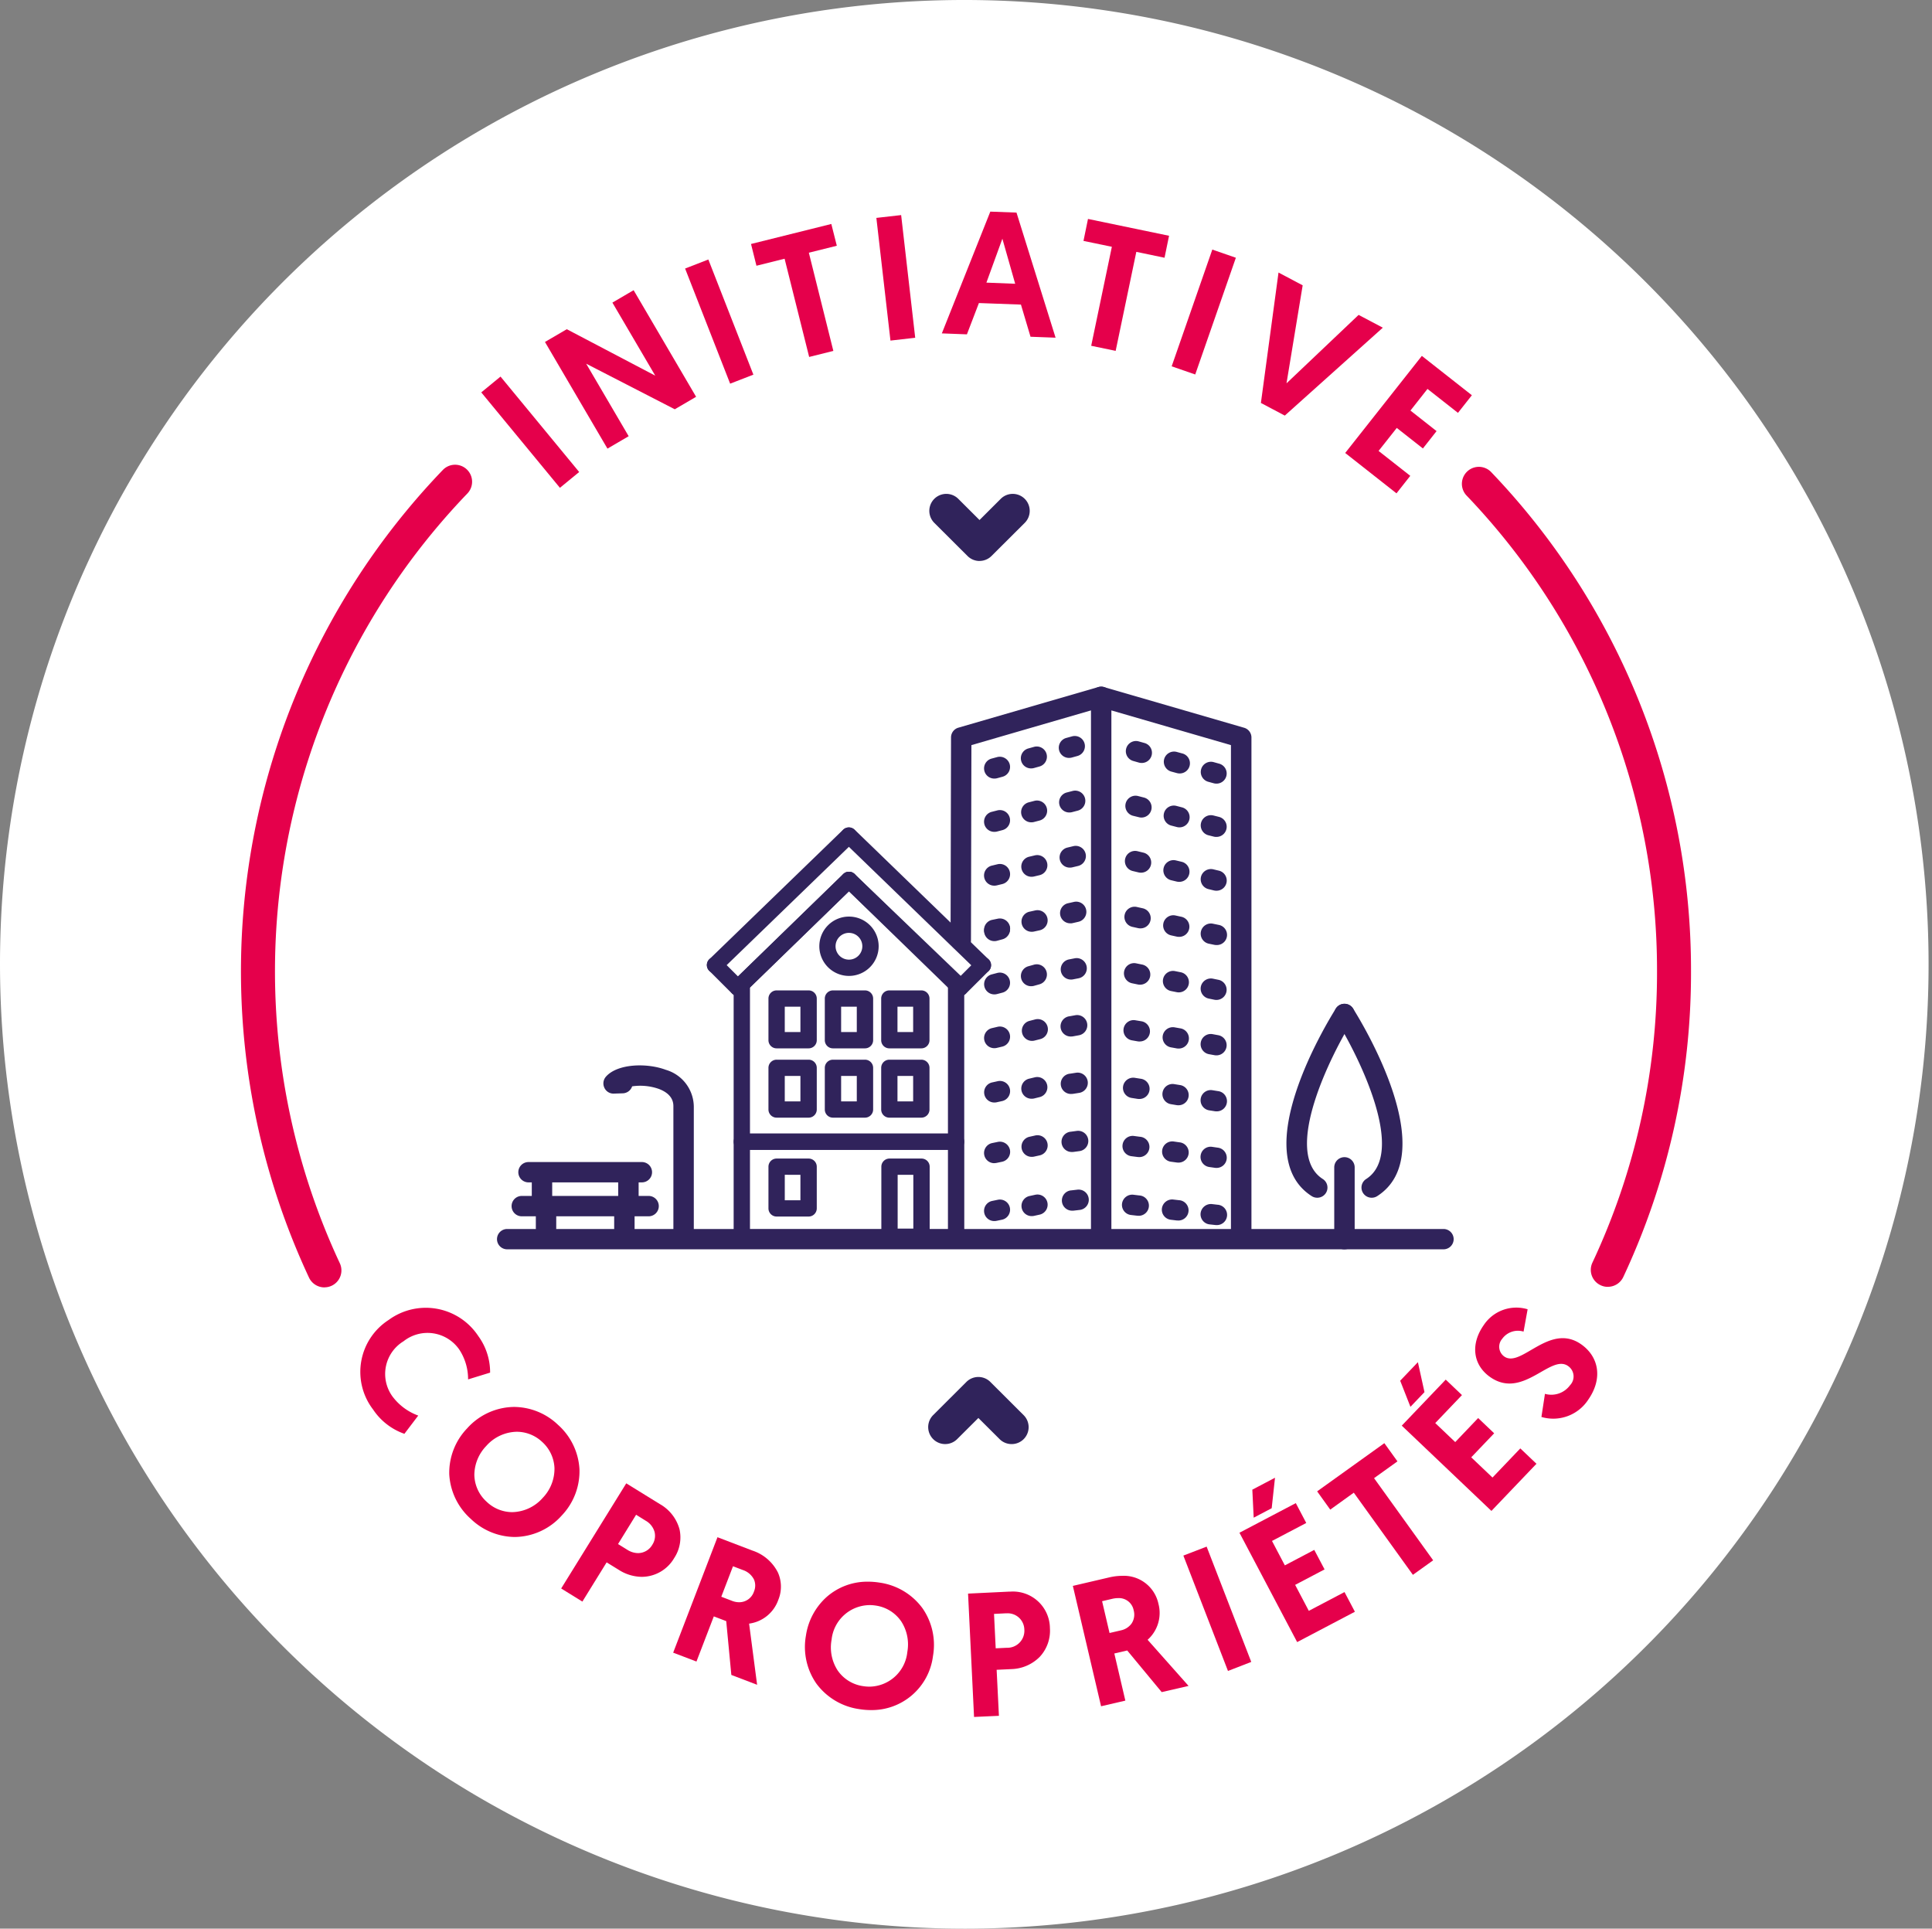 <svg xmlns="http://www.w3.org/2000/svg" xmlns:xlink="http://www.w3.org/1999/xlink" width="171.155" height="170.851" viewBox="0 0 171.155 170.851"><rect x="0" y="0" width="171.155" height="170.851" fill="#808080" stroke="none"/><defs><style>.a{fill:none;}.b{clip-path:url(#a);}.c{fill:#fff;}.d{fill:#30235b;}.e{fill:#e5004b;}</style><clipPath id="a"><path class="a" d="M0,0H171.155V170.851H0Z"/></clipPath></defs><g transform="translate(-0.001 -0.254)"><g transform="translate(0.001 0.254)"><g transform="translate(0 0)"><path class="a" d="M0,0H171.155V170.851H0Z" transform="translate(0 0)"/><g class="b" transform="translate(0 0)"><path class="c" d="M85.577,170.852A85.426,85.426,0,1,0,0,85.427a85.5,85.5,0,0,0,85.577,85.425" transform="translate(0 0)"/></g></g><path class="d" d="M.9,23.386h0a.9.9,0,0,1-.9-.9L.041,4.492a.9.9,0,0,1,.651-.863l12.4-3.6a.9.9,0,1,1,.5,1.734L1.847,5.174,1.808,22.487a.9.9,0,0,1-.9.9" transform="translate(84.21 60.833)"/><path class="d" d="M13.3,49.693a.9.9,0,0,1-.9-.9V5.175L1.808,2.1V48.772a.9.9,0,0,1-1.808,0V.9A.907.907,0,0,1,.362.18a.922.922,0,0,1,.8-.145l12.4,3.6a.9.9,0,0,1,.654.866V48.79a.9.9,0,0,1-.906.9" transform="translate(96.649 60.832)"/><path class="d" d="M.9,1.931A.9.9,0,0,1,.666.157L1.138.029A.912.912,0,0,1,2.25.662a.9.9,0,0,1-.635,1.108L1.14,1.9A.9.9,0,0,1,.9,1.931" transform="translate(87.198 67.038)"/><path class="d" d="M.9,1.94A.9.9,0,0,1,.661.168L1.146.032a.9.9,0,1,1,.489,1.738l-.489.137A.949.949,0,0,1,.9,1.94" transform="translate(90.453 66.13)"/><path class="d" d="M.9,1.942A.9.9,0,0,1,.664.171l.5-.137a.9.9,0,1,1,.48,1.738l-.5.139A.955.955,0,0,1,.9,1.942" transform="translate(93.807 65.197)"/><path class="d" d="M.9,1.927A.9.9,0,0,1,.679.15L1.156.028a.9.9,0,1,1,.451,1.747L1.128,1.9A.873.873,0,0,1,.9,1.927" transform="translate(87.197 71.762)"/><path class="d" d="M.9,1.932A.9.9,0,0,1,.678.157L1.166.03a.9.9,0,1,1,.455,1.744l-.49.128A.9.9,0,0,1,.9,1.932" transform="translate(90.472 70.914)"/><path class="d" d="M.9,1.938A.9.9,0,0,1,.675.162l.5-.13a.9.9,0,1,1,.455,1.744l-.5.131a.853.853,0,0,1-.229.03" transform="translate(93.846 70.036)"/><path class="d" d="M.9,1.919A.9.9,0,0,1,.691.139l.48-.116a.9.9,0,1,1,.423,1.755l-.478.116A.926.926,0,0,1,.9,1.919" transform="translate(87.197 76.537)"/><path class="d" d="M.9,1.919A.9.9,0,0,1,.694.14L1.187.023a.9.9,0,0,1,.42,1.755l-.493.117A.913.913,0,0,1,.9,1.919" transform="translate(90.489 75.75)"/><path class="d" d="M.9,1.925A.9.9,0,0,1,.692.146L1.2.024a.9.9,0,0,1,.425,1.755L1.117,1.9A.949.949,0,0,1,.9,1.925" transform="translate(93.883 74.933)"/><path class="d" d="M.9,1.907A.9.9,0,0,1,.713.123l.481-.1A.911.911,0,0,1,2.271.712a.906.906,0,0,1-.7,1.072l-.481.1a.9.9,0,0,1-.191.02" transform="translate(87.196 81.36)"/><path class="d" d="M.9,1.935A.9.9,0,0,1,.664.163L1.137.032a.9.9,0,1,1,.481,1.74l-.475.13a.875.875,0,0,1-.24.034" transform="translate(87.197 81.434)"/><path class="d" d="M.9,1.929A.9.9,0,0,1,.676.154L1.151.029a.9.9,0,1,1,.458,1.746L1.131,1.9A.887.887,0,0,1,.9,1.929" transform="translate(87.197 86.159)"/><path class="d" d="M.9,1.918A.9.9,0,0,1,.695.138L1.176.025A.9.9,0,1,1,1.59,1.78l-.478.113A.879.879,0,0,1,.9,1.918" transform="translate(87.197 90.935)"/><path class="d" d="M.9,1.91A.9.9,0,0,1,.708.128L1.189.021a.9.9,0,1,1,.389,1.763L1.1,1.889A.84.84,0,0,1,.9,1.91" transform="translate(87.198 95.756)"/><path class="d" d="M.9,1.907A.9.9,0,0,1,.713.123l.481-.1A.913.913,0,0,1,2.271.711a.9.9,0,0,1-.7,1.072l-.481.1a.9.9,0,0,1-.191.02" transform="translate(87.196 101.133)"/><path class="d" d="M.9,1.909A.9.9,0,0,1,.713.125l.481-.1a.9.9,0,1,1,.38,1.764l-.481.1a.9.9,0,0,1-.191.02" transform="translate(87.196 106.258)"/><path class="d" d="M.9,1.914A.9.9,0,0,1,.711.131l.495-.11a.9.9,0,1,1,.386,1.763L1.1,1.892A.945.945,0,0,1,.9,1.914" transform="translate(90.509 80.628)"/><path class="d" d="M.9,1.94A.9.9,0,0,1,.661.169L1.146.033a.9.9,0,1,1,.489,1.738l-.489.137A.949.949,0,0,1,.9,1.94" transform="translate(90.453 85.424)"/><path class="d" d="M.9,1.932A.9.9,0,0,1,.677.157L1.164.031a.9.9,0,1,1,.457,1.744L1.129,1.9A.887.887,0,0,1,.9,1.932" transform="translate(90.539 90.275)"/><path class="d" d="M.9,1.92A.9.9,0,0,1,.694.141L1.187.023a.9.9,0,0,1,.42,1.755L1.114,1.9A.913.913,0,0,1,.9,1.92" transform="translate(90.489 95.411)"/><path class="d" d="M.9,1.915A.9.9,0,0,1,.706.133L1.2.022A.9.9,0,0,1,1.6,1.784l-.5.11a.876.876,0,0,1-.2.021" transform="translate(90.509 100.565)"/><path class="d" d="M.9,1.914A.9.9,0,0,1,.711.131L1.206.023a.9.9,0,1,1,.386,1.761L1.1,1.892A.945.945,0,0,1,.9,1.914" transform="translate(90.509 105.815)"/><path class="d" d="M.9,1.917A.9.9,0,0,1,.709.135L1.22.02A.9.9,0,1,1,1.61,1.783L1.1,1.9a.863.863,0,0,1-.2.021" transform="translate(93.923 79.875)"/><path class="d" d="M.9,1.9A.9.9,0,0,1,.729.118l.513-.1a.9.9,0,1,1,.35,1.769l-.513.1A.857.857,0,0,1,.9,1.9" transform="translate(93.962 84.874)"/><path class="d" d="M.9,1.9A.9.9,0,0,1,.742.108L1.259.015a.9.9,0,1,1,.324,1.775l-.518.095A1,1,0,0,1,.9,1.9" transform="translate(94.001 89.919)"/><path class="d" d="M.9,1.887A.9.9,0,0,1,.763.092L1.285.011a.9.9,0,1,1,.284,1.782l-.522.082A.924.924,0,0,1,.9,1.887" transform="translate(94.04 95.019)"/><path class="d" d="M.9,1.876A.9.9,0,0,1,.784.08L1.308.01A.9.9,0,1,1,1.549,1.8l-.524.07A.835.835,0,0,1,.9,1.876" transform="translate(94.082 100.172)"/><path class="d" d="M.9,1.865A.9.9,0,0,1,.8.066L1.324.005A.9.9,0,1,1,1.534,1.8l-.527.061a.791.791,0,0,1-.1.006" transform="translate(94.123 105.382)"/><path class="d" d="M1.379,1.935A.94.94,0,0,1,1.136,1.9L.661,1.77A.9.9,0,1,1,1.149.032l.47.131a.9.9,0,0,1-.24,1.772" transform="translate(106.374 67.483)"/><path class="d" d="M1.395,1.937a.917.917,0,0,1-.24-.032l-.49-.133A.906.906,0,0,1,.032.662.911.911,0,0,1,1.146.031l.486.133a.9.9,0,0,1-.237,1.773" transform="translate(103.102 66.579)"/><path class="d" d="M1.405,1.944A.927.927,0,0,1,1.16,1.91l-.5-.142A.9.9,0,1,1,1.147.033l.5.14a.9.9,0,0,1-.244,1.77" transform="translate(99.735 65.644)"/><path class="d" d="M1.383,1.925A.853.853,0,0,1,1.16,1.9l-.477-.12A.9.9,0,1,1,1.13.028l.477.12a.9.9,0,0,1-.223,1.776" transform="translate(106.37 72.213)"/><path class="d" d="M1.4,1.931a.843.843,0,0,1-.228-.03l-.49-.127A.9.9,0,1,1,1.131.029l.49.128A.9.9,0,0,1,1.4,1.931" transform="translate(103.082 71.361)"/><path class="d" d="M1.411,1.933A.853.853,0,0,1,1.188,1.9L.681,1.776A.9.9,0,1,1,1.128.027l.506.13a.9.9,0,0,1-.223,1.776" transform="translate(99.693 70.49)"/><path class="d" d="M1.385,1.918a.93.93,0,0,1-.214-.024L.693,1.778A.9.9,0,0,1,.026.689.912.912,0,0,1,1.116.023L1.6.139a.9.9,0,0,1-.211,1.779" transform="translate(106.368 76.986)"/><path class="d" d="M1.4,1.923A.913.913,0,0,1,1.186,1.9L.693,1.781A.9.9,0,0,1,1.113.025l.495.119A.9.9,0,0,1,1.4,1.923" transform="translate(103.061 76.195)"/><path class="d" d="M1.412,1.926A.926.926,0,0,1,1.2,1.9L.692,1.779A.9.9,0,0,1,1.115.023l.509.124a.9.9,0,0,1-.211,1.779" transform="translate(99.654 75.381)"/><path class="d" d="M1.389,1.91a.888.888,0,0,1-.189-.02l-.483-.1A.9.9,0,1,1,1.1.023l.483.1A.9.9,0,0,1,1.389,1.91" transform="translate(106.364 81.806)"/><path class="d" d="M1.4,1.913a.945.945,0,0,1-.194-.021L.712,1.783A.9.9,0,1,1,1.1.021l.495.108A.9.9,0,0,1,1.4,1.913" transform="translate(103.039 81.078)"/><path class="d" d="M1.416,1.916a.959.959,0,0,1-.2-.021L.709,1.782A.9.9,0,1,1,1.1.019l.51.114a.9.9,0,0,1-.194,1.782" transform="translate(99.61 80.325)"/><path class="d" d="M1.389,1.9a.885.885,0,0,1-.177-.018l-.486-.1A.9.9,0,0,1,.018.723.913.913,0,0,1,1.079.015l.486.1A.9.9,0,0,1,1.389,1.9" transform="translate(106.364 86.679)"/><path class="d" d="M1.406,1.9a.885.885,0,0,1-.177-.018l-.5-.1A.9.9,0,1,1,1.079.016l.5.1A.9.9,0,0,1,1.406,1.9" transform="translate(103.016 86.01)"/><path class="d" d="M1.419,1.909a.817.817,0,0,1-.182-.018L.721,1.784A.9.9,0,1,1,1.086.018L1.6.123a.9.9,0,0,1-.182,1.785" transform="translate(99.568 85.32)"/><path class="d" d="M1.393,1.894a.847.847,0,0,1-.163-.015L.742,1.791A.9.9,0,1,1,1.067.016l.486.09a.9.9,0,0,1-.16,1.788" transform="translate(106.36 91.595)"/><path class="d" d="M1.406,1.892a.918.918,0,0,1-.159-.014l-.5-.09A.9.9,0,0,1,.014.742.909.909,0,0,1,1.062.013l.5.088a.9.9,0,0,1-.159,1.79" transform="translate(102.995 90.994)"/><path class="d" d="M1.421,1.895a.945.945,0,0,1-.159-.014L.745,1.79A.9.9,0,1,1,1.062.013L1.579.1a.9.9,0,0,1-.157,1.79" transform="translate(99.527 90.368)"/><path class="d" d="M1.4,1.883a.924.924,0,0,1-.144-.011L.763,1.794A.9.9,0,1,1,1.045.01l.49.079A.9.9,0,0,1,1.4,1.883" transform="translate(106.358 96.566)"/><path class="d" d="M1.41,1.887a.977.977,0,0,1-.147-.011l-.5-.084A.9.9,0,1,1,1.051.014l.5.081A.9.9,0,0,1,1.41,1.887" transform="translate(102.972 96.023)"/><path class="d" d="M1.426,1.886a.891.891,0,0,1-.142-.011L.762,1.793A.9.9,0,0,1,.012.761.911.911,0,0,1,1.046.01l.521.082a.9.9,0,0,1-.141,1.793" transform="translate(99.482 95.468)"/><path class="d" d="M1.4,1.879a.754.754,0,0,1-.13-.009L.775,1.8A.9.9,0,0,1,.009.778.894.894,0,0,1,1.031.013l.493.072A.9.9,0,0,1,1.4,1.879" transform="translate(106.355 101.581)"/><path class="d" d="M1.413,1.878a.744.744,0,0,1-.13-.009L.775,1.8A.9.9,0,1,1,1.031.01L1.54.084a.9.9,0,0,1-.127,1.795" transform="translate(102.951 101.11)"/><path class="d" d="M1.427,1.875a.822.822,0,0,1-.122-.008L.783,1.8A.9.9,0,1,1,1.026.009l.522.07a.9.9,0,0,1-.121,1.8" transform="translate(99.439 100.622)"/><path class="d" d="M1.4,1.86c-.035,0-.072,0-.108-.006L.8,1.8a.9.9,0,0,1-.79-1A.923.923,0,0,1,1.011,0l.495.058A.9.9,0,0,1,1.4,1.86" transform="translate(106.352 106.663)"/><path class="d" d="M1.416,1.861c-.035,0-.069,0-.105,0L.8,1.8A.9.9,0,0,1,.006.8a.914.914,0,0,1,1-.793l.51.059a.9.9,0,0,1-.1,1.8" transform="translate(102.927 106.253)"/><path class="d" d="M1.432,1.867a.886.886,0,0,1-.11-.006L.793,1.8A.9.9,0,0,1,.007.789.914.914,0,0,1,1.015.006L1.54.07a.9.9,0,0,1-.108,1.8" transform="translate(99.394 105.83)"/><path class="d" d="M.906,8.162A.9.9,0,0,1,0,7.259V.9A.905.905,0,0,1,1.81.9V7.259a.9.9,0,0,1-.9.9" transform="translate(118.2 102.513)"/><path class="d" d="M.9,4.553a.9.9,0,0,1-.9-.9V.9A.9.9,0,0,1,1.808.9V3.65a.9.9,0,0,1-.9.9" transform="translate(47.111 103.01)"/><path class="d" d="M10.947,1.8H.9A.9.9,0,1,1,.9,0H10.947a.9.9,0,1,1,0,1.8" transform="translate(45.918 102.941)"/><path class="d" d="M12.136,1.805H.9A.9.9,0,1,1,.9,0H12.136a.9.9,0,1,1,0,1.805" transform="translate(45.324 105.942)"/><path class="d" d="M.906,4.553A.9.9,0,0,1,0,3.65V.9A.905.905,0,0,1,1.81.9V3.65a.9.9,0,0,1-.9.9" transform="translate(54.766 103.01)"/><path class="d" d="M.9,3.624a.9.9,0,0,1-.9-.9V.9A.9.9,0,0,1,1.808.9V2.722a.9.9,0,0,1-.9.9" transform="translate(47.469 106.064)"/><path class="d" d="M.9,3.624a.9.9,0,0,1-.9-.9V.9A.9.9,0,0,1,1.808.9V2.722a.9.9,0,0,1-.9.9" transform="translate(54.41 106.064)"/><path class="d" d="M7.1,16.221a.9.9,0,0,1-.9-.9V3.65c0-.268,0-1.084-1.3-1.569a4.975,4.975,0,0,0-2.354-.224.9.9,0,0,1-.831.618L.931,2.5a.881.881,0,0,1-.843-.514.9.9,0,0,1,.131-.979c1-1.154,3.6-1.252,5.309-.614A3.437,3.437,0,0,1,8.009,3.65V15.318a.9.9,0,0,1-.9.9" transform="translate(53.455 94.377)"/><path class="d" d="M83.851,1.8H.9A.9.9,0,0,1,.9,0h82.95a.9.9,0,1,1,0,1.8" transform="translate(44.029 108.871)"/><path class="d" d="M19.709,24.635H.722A.722.722,0,0,1,0,23.914V9.949a.717.717,0,0,1,.217-.517L9.713.2a.723.723,0,0,1,1,0l9.492,9.108a.718.718,0,0,1,.222.522V23.914A.722.722,0,0,1,19.709,24.635Zm-9.49-22.91L1.446,10.252v12.94H18.984V10.136Z" transform="translate(64.994 77.225)"/><path class="d" d="M2.632,5.255a2.628,2.628,0,1,1,2.63-2.627A2.632,2.632,0,0,1,2.632,5.255Zm0-3.814A1.186,1.186,0,1,0,3.816,2.629,1.187,1.187,0,0,0,2.632,1.442Z" transform="translate(72.578 81.197)"/><path class="d" d="M.722,11a.721.721,0,0,1-.5-1.238L10.052.206a.723.723,0,0,1,1.011,1.034L1.226,10.8a.724.724,0,0,1-.5.2" transform="translate(64.653 77.224)"/><path class="d" d="M.722,12.924a.72.72,0,0,1-.5-1.24L12.085.2a.723.723,0,0,1,1.008,1.035L1.225,12.721a.717.717,0,0,1-.5.2" transform="translate(62.621 73.287)"/><path class="d" d="M19.709,9.933H.722A.722.722,0,0,1,0,9.212V.721A.722.722,0,0,1,.722,0H19.709a.722.722,0,0,1,.722.721V9.212A.722.722,0,0,1,19.709,9.933ZM1.446,1.442V8.491H18.984V1.442Z" transform="translate(64.994 100.418)"/><path class="d" d="M3.558,5.137H.724A.724.724,0,0,1,0,4.415V.721A.723.723,0,0,1,.724,0H3.558A.722.722,0,0,1,4.28.721V4.415A.723.723,0,0,1,3.558,5.137Zm-2.112-3.7V3.694H2.832V1.442Z" transform="translate(68.077 102.631)"/><path class="d" d="M3.558,7.65H.724A.724.724,0,0,1,0,6.928V.721A.723.723,0,0,1,.724,0H3.558a.723.723,0,0,1,.724.721V6.928A.724.724,0,0,1,3.558,7.65ZM1.445,1.442V6.207H2.833V1.442Z" transform="translate(78.078 102.631)"/><path class="d" d="M3.558,5.134H.724A.723.723,0,0,1,0,4.413V.721A.723.723,0,0,1,.724,0H3.558A.722.722,0,0,1,4.28.721V4.413A.722.722,0,0,1,3.558,5.134ZM1.445,1.442V3.691H2.832V1.442Z" transform="translate(68.077 87.735)"/><path class="d" d="M3.559,5.134H.722A.722.722,0,0,1,0,4.413V.721A.722.722,0,0,1,.722,0H3.559a.723.723,0,0,1,.723.721V4.413A.723.723,0,0,1,3.559,5.134ZM1.446,1.442V3.691H2.834V1.442Z" transform="translate(73.069 87.735)"/><path class="d" d="M3.556,5.134H.722A.722.722,0,0,1,0,4.413V.721A.722.722,0,0,1,.722,0H3.556A.723.723,0,0,1,4.28.721V4.413A.723.723,0,0,1,3.556,5.134ZM1.443,1.442V3.691H2.832V1.442Z" transform="translate(78.064 87.735)"/><path class="d" d="M3.558,5.135H.724A.723.723,0,0,1,0,4.414V.72A.723.723,0,0,1,.724,0H3.558A.722.722,0,0,1,4.28.72V4.414A.722.722,0,0,1,3.558,5.135ZM1.445,1.442V3.693H2.832V1.442Z" transform="translate(68.077 93.873)"/><path class="d" d="M3.559,5.135H.722A.722.722,0,0,1,0,4.414V.72A.722.722,0,0,1,.722,0H3.559a.722.722,0,0,1,.723.72V4.414A.723.723,0,0,1,3.559,5.135ZM1.446,1.442V3.693H2.834V1.442Z" transform="translate(73.069 93.873)"/><path class="d" d="M3.556,5.135H.722A.722.722,0,0,1,0,4.414V.72A.722.722,0,0,1,.722,0H3.556A.722.722,0,0,1,4.28.72V4.414A.723.723,0,0,1,3.556,5.135ZM1.443,1.442V3.693H2.832V1.442Z" transform="translate(78.064 93.873)"/><path class="d" d="M2.743,3.458a.721.721,0,0,1-.512-.212L.212,1.23a.72.72,0,0,1,0-1.02.729.729,0,0,1,1.025,0L3.255,2.226a.722.722,0,0,1-.512,1.232" transform="translate(62.621 84.769)"/><path class="d" d="M10.558,11a.718.718,0,0,1-.5-.2L.218,1.238A.723.723,0,1,1,1.229.2l9.832,9.56a.721.721,0,0,1-.5,1.238" transform="translate(74.487 77.236)"/><path class="d" d="M12.589,12.924a.717.717,0,0,1-.5-.2L.22,1.239A.722.722,0,1,1,1.226.2L13.091,11.685a.721.721,0,0,1-.5,1.24" transform="translate(74.487 73.299)"/><path class="d" d="M.724,3.458a.721.721,0,0,1-.512-1.23L2.231.212a.722.722,0,0,1,1.023,1.02L1.235,3.246a.721.721,0,0,1-.512.212" transform="translate(84.333 84.781)"/><path class="d" d="M2.727,17.178a.9.9,0,0,1-.489-.143C-3.519,13.339,3.55,1.734,4.375.423a.9.9,0,0,1,1.531.958C3.929,4.526-.4,13.193,3.217,15.518a.9.9,0,0,1-.49,1.66" transform="translate(113.965 88.923)"/><path class="d" d="M3.317,17.178a.9.9,0,0,1-.487-1.66C6.45,13.193,2.113,4.525.139,1.381A.9.9,0,0,1,1.669.423c.825,1.311,7.892,12.916,2.137,16.612a.894.894,0,0,1-.489.143" transform="translate(118.201 88.923)"/><path class="d" d="M4.449,5.945A1.5,1.5,0,0,1,3.384,5.5L.442,2.567A1.5,1.5,0,0,1,2.571.442L4.449,2.316,6.327.442A1.5,1.5,0,1,1,8.457,2.567L5.513,5.5a1.5,1.5,0,0,1-1.065.441" transform="translate(82.326 43.75)"/><path class="d" d="M7.391,5.943A1.5,1.5,0,0,1,6.326,5.5L4.449,3.63,2.572,5.5A1.5,1.5,0,1,1,.442,3.376L3.384.441a1.5,1.5,0,0,1,2.129,0L8.455,3.376A1.5,1.5,0,0,1,7.391,5.943" transform="translate(82.225 121.982)"/><path class="e" d="M0,1.4,1.706,0,8.674,8.453l-1.706,1.4Z" transform="translate(42.635 33.36)"/><path class="e" d="M3.651,6.511l3.764,6.424-1.879,1.1L0,4.586l1.934-1.13L9.771,7.572,5.974,1.1,7.854,0,13.39,9.444,11.5,10.549Z" transform="translate(48.278 25.707)"/><path class="e" d="M0,.8,2.059,0l3.99,10.2L3.99,11Z" transform="translate(60.693 22.988)"/><path class="e" d="M2.974,3.078.48,3.7,0,1.772,7.113,0,7.6,1.929l-2.478.616,2.171,8.7-2.143.534Z" transform="translate(66.533 19.841)"/><path class="e" d="M0,.25,2.195,0,3.441,10.868l-2.193.25Z" transform="translate(77.637 19.053)"/><path class="e" d="M10.076,11.168h0l-2.22-.083L7.008,8.236,3.284,8.1,2.221,10.872,0,10.787,4.295,0,6.614.086l3.462,11.08ZM5.363,2.4,3.948,6.291l2.55.1Z" transform="translate(83.437 18.746)"/><path class="e" d="M2.514,2.467,0,1.946.4,0,7.581,1.491l-.4,1.946-2.5-.521-1.83,8.77L.684,11.237Z" transform="translate(95.985 19.395)"/><path class="e" d="M3.6,0,5.687.724l-3.6,10.341L0,10.341Z" transform="translate(103.798 22.109)"/><path class="e" d="M0,11.553,1.56,0,3.7,1.133,2.268,9.815,8.656,3.752,10.8,4.885,2.117,12.672Z" transform="translate(111.703 24.143)"/><path class="e" d="M6.79,0l4.431,3.485L9.99,5.047l-2.7-2.121L5.78,4.842,8.094,6.663,6.883,8.2,4.569,6.381,2.957,8.419l2.807,2.206L4.543,12.176,0,8.6Z" transform="translate(119.171 31.527)"/><path class="e" d="M2.5,1.078A5.568,5.568,0,0,1,10.445,2.5a5.451,5.451,0,0,1,1.048,3.24l-1.951.6A4.769,4.769,0,0,0,8.75,3.682a3.419,3.419,0,0,0-4.924-.721,3.39,3.39,0,0,0-1,4.867,4.958,4.958,0,0,0,2.3,1.717L3.9,11.161A5.519,5.519,0,0,1,1.129,9.013,5.473,5.473,0,0,1,2.5,1.078" transform="translate(31.926 115.854)"/><path class="e" d="M5.8,11.521A5.689,5.689,0,0,1,1.918,9.926,5.7,5.7,0,0,1,0,5.977,5.682,5.682,0,0,1,1.586,1.895,5.659,5.659,0,0,1,5.752,0,5.686,5.686,0,0,1,9.635,1.585a5.687,5.687,0,0,1,1.9,3.945A5.684,5.684,0,0,1,9.965,9.617,5.656,5.656,0,0,1,5.8,11.521ZM5.978,2.2h0a3.691,3.691,0,0,0-2.7,1.256A3.747,3.747,0,0,0,2.222,6.008a3.293,3.293,0,0,0,1.1,2.4,3.29,3.29,0,0,0,2.256.912,3.691,3.691,0,0,0,2.7-1.262A3.712,3.712,0,0,0,9.32,5.4,3.3,3.3,0,0,0,8.231,3.1a3.283,3.283,0,0,0-2.252-.9Z" transform="translate(39.8 124.634)"/><path class="e" d="M1.878,10.475h0L0,9.314,5.766,0,8.737,1.835a3.663,3.663,0,0,1,1.75,2.247,3.321,3.321,0,0,1-.48,2.545A3.335,3.335,0,0,1,7.143,8.283a3.847,3.847,0,0,1-2.008-.6L4.028,7,1.879,10.474Zm4.76-7.692-1.6,2.595.839.519a1.8,1.8,0,0,0,.933.284,1.468,1.468,0,0,0,1.269-.747,1.448,1.448,0,0,0,.2-1.111,1.649,1.649,0,0,0-.771-1Z" transform="translate(49.714 131.402)"/><path class="e" d="M7.436,13.072h0L5.153,12.2,4.7,7.433l-1.1-.42-1.537,4L0,10.227,3.925,0,7.014,1.181A3.88,3.88,0,0,1,9.288,3.144a3.079,3.079,0,0,1,.028,2.4A3.191,3.191,0,0,1,6.727,7.655l.709,5.414ZM5.3,2.572l-1.037,2.7.967.371a1.721,1.721,0,0,0,.614.117,1.374,1.374,0,0,0,1.316-.954,1.357,1.357,0,0,0,0-1.057,1.7,1.7,0,0,0-1-.848L5.3,2.572Z" transform="translate(59.636 136.175)"/><path class="e" d="M5.845,11.374A6.565,6.565,0,0,1,4.81,11.29a5.708,5.708,0,0,1-3.8-2.261A5.685,5.685,0,0,1,.082,4.784,5.714,5.714,0,0,1,1.939,1.336,5.446,5.446,0,0,1,5.585,0,6.492,6.492,0,0,1,6.611.083a5.694,5.694,0,0,1,3.8,2.272,5.688,5.688,0,0,1,.927,4.234A5.462,5.462,0,0,1,5.845,11.374Zm-.129-9.3A3.421,3.421,0,0,0,2.355,5.148a3.747,3.747,0,0,0,.536,2.711A3.3,3.3,0,0,0,5.139,9.252a3.671,3.671,0,0,0,.581.047A3.413,3.413,0,0,0,9.066,6.224a3.745,3.745,0,0,0-.537-2.7A3.293,3.293,0,0,0,6.287,2.119,3.627,3.627,0,0,0,5.716,2.073Z" transform="translate(71.314 140.114)"/><path class="e" d="M.531,11.107h0L0,.174,3.489.006C3.568,0,3.648,0,3.726,0A3.275,3.275,0,0,1,7.252,3.238a3.393,3.393,0,0,1-.9,2.536,3.68,3.68,0,0,1-2.52,1.088l-1.3.062L2.734,11l-2.2.1ZM3.413,1.921h0l-.1,0L2.3,1.973l.149,3.047.983-.047A1.508,1.508,0,0,0,4.985,3.348,1.47,1.47,0,0,0,3.414,1.922Z" transform="translate(85.76 140.996)"/><path class="e" d="M2.5,11.555h0L0,.891,3.22.139A5.057,5.057,0,0,1,4.366,0,3.132,3.132,0,0,1,7.579,2.465a3.182,3.182,0,0,1-.957,3.2l3.628,4.086L7.87,10.3,4.816,6.612l-1.143.267.977,4.175-2.151.5Zm1.51-9.582h0a2.315,2.315,0,0,0-.52.063l-.9.211.66,2.817,1.008-.234a1.568,1.568,0,0,0,.94-.6,1.421,1.421,0,0,0,.19-1.173A1.325,1.325,0,0,0,4.008,1.974Z" transform="translate(95.044 139.596)"/><path class="e" d="M0,.794,2.061,0,6.014,10.214l-2.062.8Z" transform="translate(104.834 137.008)"/><path class="e" d="M5.111,14.559h0L0,4.872,4.992,2.249l.925,1.758L2.883,5.6,4.021,7.763,6.627,6.392,7.54,8.12,4.933,9.491l1.211,2.3,3.163-1.663.92,1.743L5.112,14.559ZM1.261,3.538v0L1.14,1.057,3.149,0,2.856,2.7l-1.593.837Z" transform="translate(109.803 130.906)"/><path class="e" d="M3.247,4.387l-2.086,1.5L0,4.269,5.954,0,7.115,1.613,5.042,3.1l5.236,7.277L8.483,11.664Z" transform="translate(116.685 127.843)"/><path class="e" d="M8.082,13.177h0L.14,5.622,4.035,1.545,5.473,2.915,3.106,5.394l1.77,1.685,2.031-2.13L8.326,6.3,6.294,8.429,8.178,10.22l2.464-2.581L12.072,9,8.083,13.176ZM.909,3.955v0L0,1.642,1.568,0l.584,2.653L.91,3.953Z" transform="translate(124.042 120.669)"/><path class="e" d="M4.642.141l-.36,1.978a1.715,1.715,0,0,0-1.891.636,1.063,1.063,0,0,0,.186,1.574c1.5,1.032,3.988-3.03,6.786-1.1,1.584,1.095,1.96,3.028.657,4.907A3.7,3.7,0,0,1,5.864,9.68l.313-2.048A2.055,2.055,0,0,0,8.4,6.868a1.12,1.12,0,0,0-.188-1.709c-1.547-1.069-3.984,2.995-6.869,1-1.521-1.051-1.8-2.877-.6-4.6A3.462,3.462,0,0,1,4.642.141" transform="translate(130.69 115.842)"/><path class="e" d="M7.394,72.892a1.509,1.509,0,0,1-1.366-.865A64.082,64.082,0,0,1,17.9.462a1.506,1.506,0,0,1,2.174,2.084,61.081,61.081,0,0,0-11.32,68.2,1.5,1.5,0,0,1-1.362,2.141" transform="translate(21.348 41.152)"/><path class="e" d="M12.929,72.639a1.466,1.466,0,0,1-.635-.142,1.5,1.5,0,0,1-.73-2,60.468,60.468,0,0,0,5.725-25.832A60.785,60.785,0,0,0,.416,2.541,1.5,1.5,0,0,1,2.6.467a63.769,63.769,0,0,1,17.7,44.2,63.471,63.471,0,0,1-6,27.1,1.506,1.506,0,0,1-1.366.868" transform="translate(129.506 41.357)"/></g></g></svg>